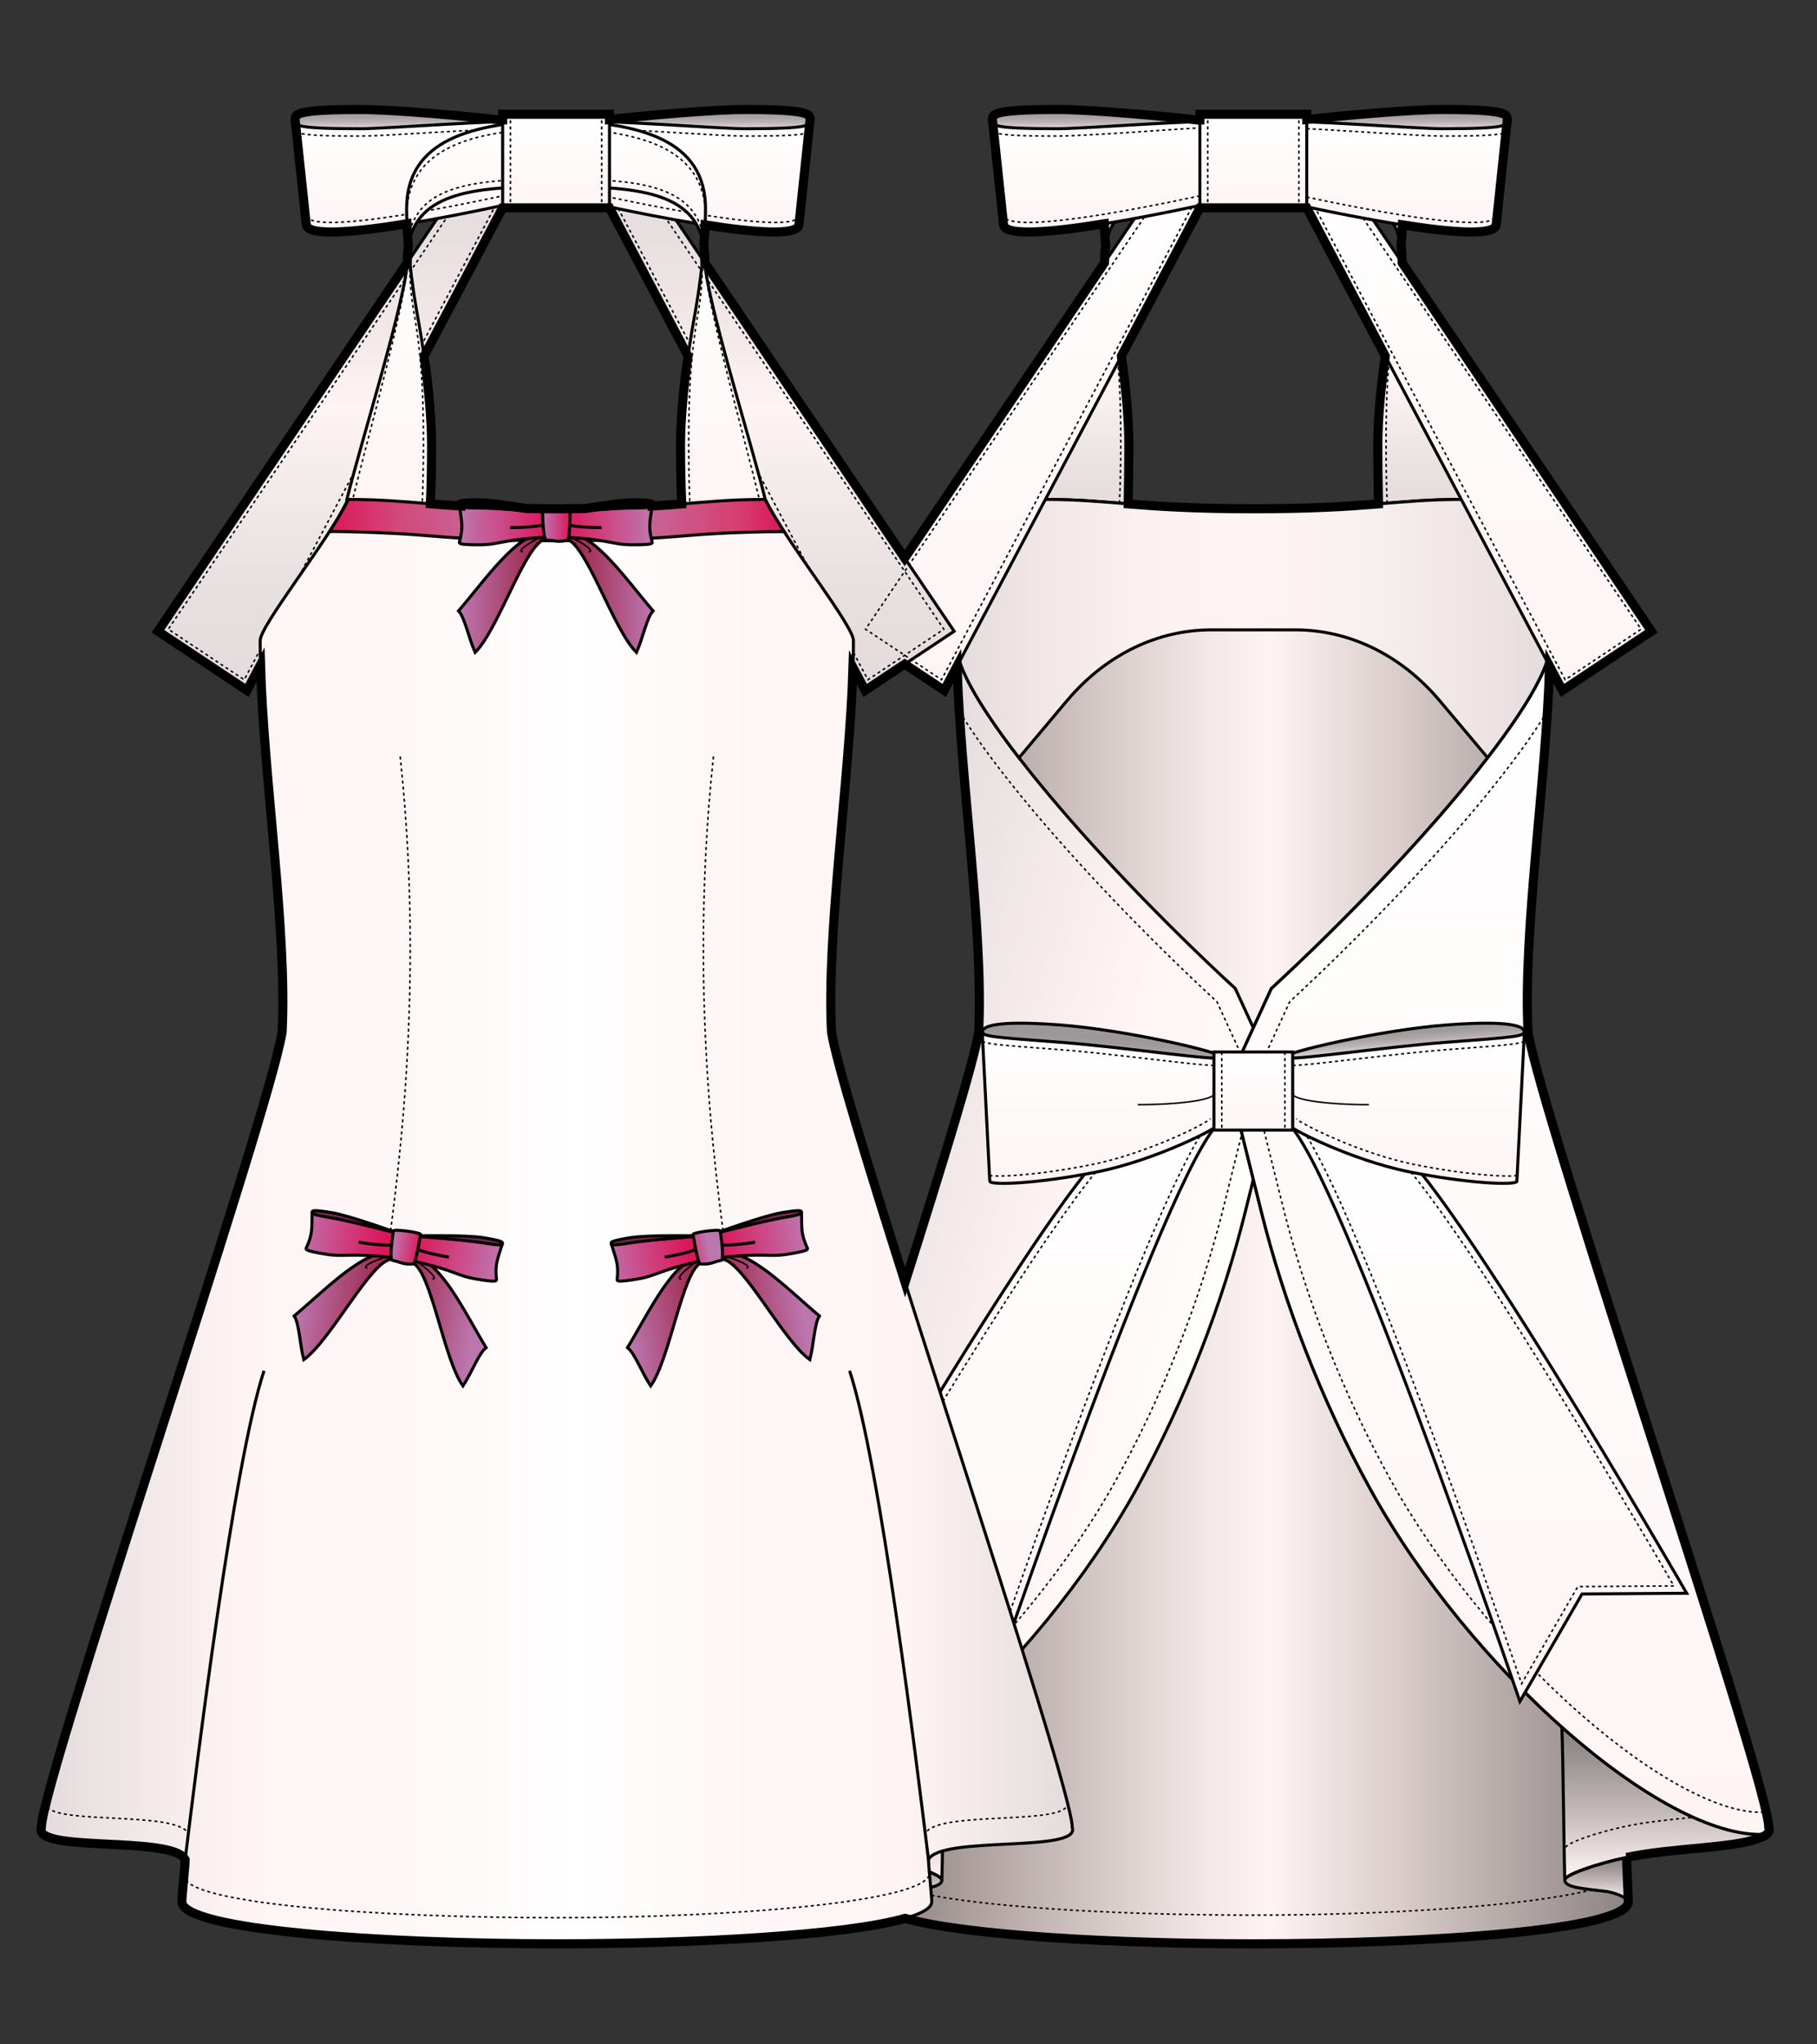 <?xml version="1.0" encoding="utf-8"?>
<!-- Generator: Adobe Illustrator 12.0.0, SVG Export Plug-In . SVG Version: 6.00 Build 51448)  -->
<!DOCTYPE svg PUBLIC "-//W3C//DTD SVG 1.1//EN" "http://www.w3.org/Graphics/SVG/1.1/DTD/svg11.dtd">
<svg  version="1.1" id="レイヤー_1" xmlns="http://www.w3.org/2000/svg" xmlns:xlink="http://www.w3.org/1999/xlink" width="600" height="675" viewBox="0 0 600 675"
	 overflow="visible" enable-background="new 0 0 600 675" xml:space="preserve">
<rect x="0" y="0" width="600" height="675" fill="#333333" stroke="none"/>
<rect fill="none" width="600" height="675"/>
<g>
	<g>
		<g>
			<linearGradient id="XMLID_58_" gradientUnits="userSpaceOnUse" x1="358.788" y1="81.279" x2="358.788" y2="173.518">
				<stop  offset="0" style="stop-color:#E4DBDC"/>
				<stop  offset="0.179" style="stop-color:#E7DEDF"/>
				<stop  offset="0.354" style="stop-color:#F2E8E8"/>
				<stop  offset="0.494" style="stop-color:#FEF4F4"/>
				<stop  offset="0.616" style="stop-color:#F4EBEB"/>
				<stop  offset="0.823" style="stop-color:#E8DFE0"/>
				<stop  offset="1" style="stop-color:#E4DBDC"/>
			</linearGradient>
			<path fill="url(#XMLID_58_)" stroke="#000000" d="M372.32,173.518c0.295-5.689,0.45-20.237,0.45-26.336
				c0-11.802-1.808-27.754-5.007-44.905c-1.304-7.501-2.172-14.727-2.68-20.997v0c-0.209,1.396-0.316,2.893-0.316,4.495
				c0,11.514-15.963,62.304-19.962,79.128L372.32,173.518z"/>
			<linearGradient id="XMLID_59_" gradientUnits="userSpaceOnUse" x1="413.867" y1="39.745" x2="413.867" y2="81.279">
				<stop  offset="0" style="stop-color:#E4DBDC"/>
				<stop  offset="0.179" style="stop-color:#E7DEDF"/>
				<stop  offset="0.354" style="stop-color:#F2E8E8"/>
				<stop  offset="0.494" style="stop-color:#FEF4F4"/>
				<stop  offset="0.616" style="stop-color:#F4EBEB"/>
				<stop  offset="0.823" style="stop-color:#E8DFE0"/>
				<stop  offset="1" style="stop-color:#E4DBDC"/>
			</linearGradient>
			<path fill="url(#XMLID_59_)" stroke="#000000" d="M462.65,81.279c-2.754-18.336-23.103-19.645-48.809-19.735h0.027
				c-25.696,0.091-46.034,1.404-48.785,19.735l-0.002-0.002c-0.385-4.787-0.564-9.017-0.564-12.391
				c0-22.69,21.588-28.45,49.369-29.141l-0.021,0.001c27.771,0.693,49.351,6.456,49.351,29.14c0,3.374-0.178,7.604-0.566,12.392
				V81.279z"/>
			<linearGradient id="XMLID_60_" gradientUnits="userSpaceOnUse" x1="468.945" y1="81.277" x2="468.945" y2="173.516">
				<stop  offset="0" style="stop-color:#E4DBDC"/>
				<stop  offset="0.179" style="stop-color:#E7DEDF"/>
				<stop  offset="0.354" style="stop-color:#F2E8E8"/>
				<stop  offset="0.494" style="stop-color:#FEF4F4"/>
				<stop  offset="0.616" style="stop-color:#F4EBEB"/>
				<stop  offset="0.823" style="stop-color:#E8DFE0"/>
				<stop  offset="1" style="stop-color:#E4DBDC"/>
			</linearGradient>
			<path fill="url(#XMLID_60_)" stroke="#000000" d="M482.928,164.902c-3.998-16.823-19.963-67.614-19.963-79.129
				c0-1.602-0.104-3.097-0.314-4.494v-0.002c-0.51,6.271-1.379,13.498-2.681,20.999c-3.202,17.151-5.006,33.103-5.006,44.905
				c0,6.1,0.155,20.647,0.452,26.336L482.928,164.902z"/>
		</g>
		<linearGradient id="XMLID_61_" gradientUnits="userSpaceOnUse" x1="243.536" y1="403.353" x2="584.201" y2="403.353">
			<stop  offset="0.022" style="stop-color:#5F5C5D"/>
			<stop  offset="0.061" style="stop-color:#6E6868"/>
			<stop  offset="0.222" style="stop-color:#AB9E9C"/>
			<stop  offset="0.357" style="stop-color:#D7CBC9"/>
			<stop  offset="0.46" style="stop-color:#F4E9E9"/>
			<stop  offset="0.517" style="stop-color:#FEF4F4"/>
			<stop  offset="0.639" style="stop-color:#DACDCB"/>
			<stop  offset="0.91" style="stop-color:#7D7473"/>
			<stop  offset="1" style="stop-color:#5F5C5D"/>
		</linearGradient>
		<path fill="url(#XMLID_61_)" stroke="#000000" d="M413.871,641.804c58.154,0,123.813-4.534,123.813-13.921
			c-0.061-2.563-0.998-10.78-1.085-13.889l0,0c4.114-8.021,50.322-2.134,47.476-10.605c0-15.03-74.801-233.736-79.496-262.59
			c-1.828-35.753,7.244-90.881,7.244-129.168c0.32-4.75-22.521-33.111-29.139-46.727c-21.989,0.001-30.642,3.078-68.814,3.078
			c-38.175,0-46.828-3.077-68.817-3.078c-6.618,13.616-29.459,41.977-29.138,46.727c0,38.287,9.072,93.416,7.244,129.168
			c-4.695,28.854-79.497,247.56-79.497,262.59c-2.846,8.472,43.36,2.584,47.475,10.605l0,0c-0.085,3.108-1.022,11.326-1.083,13.889
			c0,9.387,65.657,13.921,123.813,13.921H413.871z"/>
		<linearGradient id="XMLID_62_" gradientUnits="userSpaceOnUse" x1="264.283" y1="404.322" x2="400.366" y2="440.786">
			<stop  offset="0" style="stop-color:#E4DBDC"/>
			<stop  offset="0.59" style="stop-color:#FEF4F4"/>
			<stop  offset="0.79" style="stop-color:#FEF7F6"/>
			<stop  offset="1" style="stop-color:#FFFFFA"/>
		</linearGradient>
		<path fill="url(#XMLID_62_)" stroke="#000000" d="M243.662,603.389c0,0.771,0.436,1.525,1.241,2.266
			c33.656,1.729,97.484-54.291,130.371-114.051c16.255-29.539,28.463-61.446,35.994-91.728l10.677-42.886l-14.028-30.588
			c-48.313-44.578-94.527-99.012-92.002-114.772c0,38.287,9.072,93.416,7.244,129.168
			C318.463,369.652,243.662,588.358,243.662,603.389z"/>
		<linearGradient id="XMLID_63_" gradientUnits="userSpaceOnUse" x1="315.815" y1="207.555" x2="511.919" y2="207.555">
			<stop  offset="0" style="stop-color:#E4DBDC"/>
			<stop  offset="0.13" style="stop-color:#F0E6E6"/>
			<stop  offset="0.32" style="stop-color:#FBF1F0"/>
			<stop  offset="0.494" style="stop-color:#FEF4F4"/>
			<stop  offset="0.672" style="stop-color:#F9F0F0"/>
			<stop  offset="0.898" style="stop-color:#EDE3E4"/>
			<stop  offset="1" style="stop-color:#E4DBDC"/>
		</linearGradient>
		<path fill="url(#XMLID_63_)" stroke="#000000" d="M482.684,164.903c-21.989,0.001-30.642,3.078-68.814,3.078
			c-38.175,0-46.828-3.077-68.817-3.078h-0.246l-13.177,21.306c-6.205,9.5-14.66,18.837-15.715,25.421
			c-1.098,6.862,7.043,21.055,20.57,38.574c3.982-4.735,9.085-10.802,15.473-18.399c0.633-0.76,1.275-1.506,1.93-2.236
			c12.106-13.477,28.342-21.606,46.186-21.606c5.17,0,9.889,0,13.797,0c3.902,0,8.621,0,13.791,0
			c17.845,0,34.082,8.13,46.186,21.606c0.656,0.73,1.301,1.476,1.93,2.236c6.391,7.597,11.492,13.664,15.475,18.4
			c13.529-17.52,21.671-31.713,20.57-38.575c-1.057-6.583-9.51-15.921-15.715-25.421l-13.178-21.306H482.684z"/>
		
			<linearGradient id="XMLID_64_" gradientUnits="userSpaceOnUse" x1="12418.027" y1="404.321" x2="12554.111" y2="440.785" gradientTransform="matrix(-1 0 0 1 12981.482 0)">
			<stop  offset="0" style="stop-color:#E4DBDC"/>
			<stop  offset="0.59" style="stop-color:#FEF4F4"/>
			<stop  offset="0.79" style="stop-color:#FEF7F7"/>
			<stop  offset="1" style="stop-color:#FFFFFF"/>
		</linearGradient>
		<path fill="url(#XMLID_64_)" stroke="#000000" d="M584.074,603.389c0,0.771-0.436,1.525-1.24,2.266
			c-33.658,1.729-97.483-54.291-130.369-114.051c-16.258-29.539-28.467-61.446-35.996-91.728l-10.676-42.886l14.027-30.588
			c48.313-44.578,94.527-99.012,92.002-114.772c0,38.287-9.07,93.416-7.244,129.168
			C509.273,369.652,584.074,588.358,584.074,603.389z"/>
		<linearGradient id="XMLID_65_" gradientUnits="userSpaceOnUse" x1="300.546" y1="613.289" x2="300.546" y2="627.883">
			<stop  offset="0.022" style="stop-color:#888383"/>
			<stop  offset="0.198" style="stop-color:#999192"/>
			<stop  offset="0.557" style="stop-color:#C5BABA"/>
			<stop  offset="0.978" style="stop-color:#FEF4F4"/>
		</linearGradient>
		<path fill="url(#XMLID_65_)" stroke="#000000" d="M290.054,627.883c0.079-3.256,0.469-10.643,0.583-14.594
			c9.701,2.063,20.516,5.744,20.402,7.502c-0.162,2.496-6.034,2.743-14.102,3.768C292.945,625.382,290.29,626.836,290.054,627.883
			L290.054,627.883z"/>
		<linearGradient id="XMLID_66_" gradientUnits="userSpaceOnUse" x1="278.444" y1="570.267" x2="278.444" y2="620.79">
			<stop  offset="0.022" style="stop-color:#888383"/>
			<stop  offset="0.198" style="stop-color:#999192"/>
			<stop  offset="0.557" style="stop-color:#C5BABA"/>
			<stop  offset="0.978" style="stop-color:#FEF4F4"/>
		</linearGradient>
		<path fill="url(#XMLID_66_)" stroke="#000000" d="M244.902,605.654c4.991,4.665,28.991,4.063,45.734,7.635
			c9.957,2.076,20.518,5.697,20.402,7.502c0.223-7.951,0.532-40.32,0.947-50.524C287.182,592.34,262.103,606.538,244.902,605.654z"
			/>
		
			<linearGradient id="XMLID_67_" gradientUnits="userSpaceOnUse" x1="11302.047" y1="570.267" x2="11302.047" y2="620.79" gradientTransform="matrix(-1 0 0 1 11851.34 0)">
			<stop  offset="0.022" style="stop-color:#888383"/>
			<stop  offset="0.198" style="stop-color:#999192"/>
			<stop  offset="0.557" style="stop-color:#C5BABA"/>
			<stop  offset="0.978" style="stop-color:#FEF4F4"/>
		</linearGradient>
		<path fill="url(#XMLID_67_)" stroke="#000000" d="M582.834,605.654c-4.992,4.665-28.991,4.063-45.733,7.635
			c-9.957,2.076-20.519,5.697-20.403,7.502c-0.223-7.951-0.533-40.32-0.945-50.524C540.553,592.34,565.633,606.538,582.834,605.654z
			"/>
		<path fill="none" stroke="#000000" stroke-width="0.5" stroke-dasharray="1" d="M558.396,600.121
			c-7.166,0.683-14.783,1.441-21.296,2.832c-9.957,2.074-20.519,5.695-20.403,7.499"/>
		<path fill="none" stroke="#000000" stroke-width="0.5" stroke-dasharray="1" d="M582.834,595.317
			c-3.049,2.85-13.189,3.733-24.438,4.804"/>
		
			<linearGradient id="XMLID_68_" gradientUnits="userSpaceOnUse" x1="11911.121" y1="613.289" x2="11911.121" y2="627.883" gradientTransform="matrix(-1 0 0 1 12438.312 0)">
			<stop  offset="0.022" style="stop-color:#888383"/>
			<stop  offset="0.198" style="stop-color:#999192"/>
			<stop  offset="0.557" style="stop-color:#C5BABA"/>
			<stop  offset="0.978" style="stop-color:#FEF4F4"/>
		</linearGradient>
		<path fill="url(#XMLID_68_)" stroke="#000000" d="M537.684,627.883c-0.081-3.256-0.471-10.643-0.583-14.594
			c-9.702,2.063-20.517,5.744-20.403,7.502c0.163,2.496,6.035,2.743,14.104,3.768C534.792,625.382,537.447,626.836,537.684,627.883
			L537.684,627.883z"/>
		
			<linearGradient id="XMLID_69_" gradientUnits="userSpaceOnUse" x1="12999.523" y1="211.63" x2="12999.523" y2="605.694" gradientTransform="matrix(-1 0 0 1 13494.457 0)">
			<stop  offset="0" style="stop-color:#FFFFFF"/>
			<stop  offset="1" style="stop-color:#FEF4F4"/>
		</linearGradient>
		<path fill="url(#XMLID_69_)" stroke="#000000" d="M584.074,603.389c0,0.771-0.438,1.525-1.24,2.266
			c-33.658,1.729-97.485-54.291-130.369-114.051c-16.258-29.539-28.467-61.446-35.996-91.728l-10.678-42.886l14.029-30.588
			c48.313-44.578,94.527-99.012,92.002-114.772c0,38.287-9.072,93.416-7.244,129.168
			C509.273,369.652,584.074,588.358,584.074,603.389z"/>
		<path fill="none" stroke="#000000" stroke-width="0.5" stroke-dasharray="1" d="M582.457,598.338
			c-13.928,0.716-36.459-11.308-60.271-32.162c-24.931-21.832-48.004-50.301-63.303-78.104
			c-15.436-28.049-27.645-59.158-35.306-89.967c0,0-8.957-35.975-10.058-40.394c1.742-3.798,11.35-24.748,12.361-26.95
			c24.018-22.251,47.537-46.935,64.68-67.918c9.602-11.755,16.093-20.907,20.432-28.107"/>
		<path fill="none" stroke="#000000" stroke-width="0.5" stroke-dasharray="1" d="M245.275,598.338
			c13.927,0.716,36.46-11.308,60.273-32.162c24.932-21.832,48.004-50.301,63.303-78.104c15.437-28.049,27.646-59.158,35.307-89.967
			c0,0,8.953-35.975,10.057-40.394c-1.744-3.798-11.352-24.748-12.361-26.95c-24.02-22.251-47.539-46.935-64.679-67.918
			c-9.604-11.755-16.095-20.907-20.435-28.107"/>
		<path fill="none" stroke="#000000" stroke-width="0.5" stroke-dasharray="1" d="M584.074,603.389c0,0.771-0.438,1.525-1.24,2.266
			c-33.658,1.729-97.485-54.291-130.369-114.051c-16.258-29.539-28.467-61.446-35.996-91.728l-10.678-42.886l14.029-30.588
			c48.313-44.578,94.527-99.012,92.002-114.772"/>
		<linearGradient id="XMLID_70_" gradientUnits="userSpaceOnUse" x1="413.865" y1="42.473" x2="413.865" y2="227.962">
			<stop  offset="0" style="stop-color:#FFFFFF"/>
			<stop  offset="1" style="stop-color:#FEF4F4"/>
		</linearGradient>
		<polyline fill="url(#XMLID_70_)" stroke="#000000" points="396.224,68.615 311.789,227.962 282.409,208.421 394.685,42.473 
			433.047,42.473 545.322,208.421 515.943,227.962 431.508,68.615 		"/>
		<g>
			<linearGradient id="XMLID_71_" gradientUnits="userSpaceOnUse" x1="490.098" y1="369.834" x2="490.098" y2="561.778">
				<stop  offset="0" style="stop-color:#FFFFFF"/>
				<stop  offset="1" style="stop-color:#FEF4F4"/>
			</linearGradient>
			<path fill="url(#XMLID_71_)" stroke="#000000" d="M423.23,369.834c13.494,0,78.654,191.943,78.654,191.943l20.533-35.487
				l34.546-0.235c0,0-85.157-147.826-99.55-149.925"/>
			<linearGradient id="XMLID_72_" gradientUnits="userSpaceOnUse" x1="464.058" y1="340.618" x2="464.058" y2="390.723">
				<stop  offset="0" style="stop-color:#FFFFFF"/>
				<stop  offset="1" style="stop-color:#FEF4F4"/>
			</linearGradient>
			<path fill="url(#XMLID_72_)" stroke="#000000" d="M424.73,370.733c-0.12,1.437,21.516,12.354,40.678,16.19
				c19.479,3.899,35.369,4.531,35.487,3.094l2.489-49.399l-69.877,5.263"/>
			<path fill="none" stroke="#000000" stroke-width="0.5" stroke-dasharray="1" d="M500.994,388.061
				c-2.08,0.68-15.883,0.049-33.764-3.53c-18.062-3.615-37.42-13.367-39.188-15.13"/>
			<path fill="none" stroke="#000000" stroke-width="0.5" stroke-dasharray="1" d="M426.867,351.817
				c3.257-0.127,9.253-0.77,20.986-2.134c9.951-1.158,21.232-2.47,30.633-3.17c11.27-0.84,17.314-1.3,20.883-1.773
				c1.18-0.156,2.627-0.349,3.844-0.82"/>
			
				<linearGradient id="XMLID_73_" gradientUnits="userSpaceOnUse" x1="-50.055" y1="-149.303" x2="-50.055" y2="-142.122" gradientTransform="matrix(0.997 -0.074 0.074 0.997 524.285 484.653)">
				<stop  offset="0" style="stop-color:#9D9799"/>
				<stop  offset="0.226" style="stop-color:#A19A9C"/>
				<stop  offset="0.445" style="stop-color:#ACA4A5"/>
				<stop  offset="0.662" style="stop-color:#BDB4B5"/>
				<stop  offset="0.877" style="stop-color:#D4CBCC"/>
				<stop  offset="1" style="stop-color:#E4DBDC"/>
			</linearGradient>
			<path fill="url(#XMLID_73_)" stroke="#000000" d="M503.296,340.606c0.116,1.569-3.11,1.842-24.991,3.473
				c-21.882,1.63-54.133,6.583-54.248,5.015c-0.119-1.568,31.942-9.066,53.824-10.695
				C499.763,336.768,503.178,339.039,503.296,340.606z"/>
			<path fill="none" stroke="#000000" stroke-width="0.5" d="M426.867,361.138c0,1.989,11.25,3.599,25.149,3.599"/>
			
				<linearGradient id="XMLID_74_" gradientUnits="userSpaceOnUse" x1="13046.68" y1="369.834" x2="13046.68" y2="561.778" gradientTransform="matrix(-1 0 0 1 13384.316 0)">
				<stop  offset="0" style="stop-color:#FFFFFF"/>
				<stop  offset="1" style="stop-color:#FEF4F4"/>
			</linearGradient>
			<path fill="url(#XMLID_74_)" stroke="#000000" d="M404.502,369.834c-13.493,0-78.65,191.943-78.65,191.943l-20.535-35.487
				l-34.545-0.235c0,0,85.157-147.826,99.547-149.925"/>
			
				<linearGradient id="XMLID_75_" gradientUnits="userSpaceOnUse" x1="13020.641" y1="340.618" x2="13020.641" y2="390.723" gradientTransform="matrix(-1 0 0 1 13384.316 0)">
				<stop  offset="0" style="stop-color:#FFFFFF"/>
				<stop  offset="1" style="stop-color:#FEF4F4"/>
			</linearGradient>
			<path fill="url(#XMLID_75_)" stroke="#000000" d="M403.004,370.733c0.119,1.437-21.514,12.354-40.678,16.19
				c-19.48,3.899-35.367,4.531-35.488,3.094l-2.488-49.399l69.877,5.263"/>
			
				<linearGradient id="XMLID_76_" gradientUnits="userSpaceOnUse" x1="12472.268" y1="783.717" x2="12472.268" y2="790.898" gradientTransform="matrix(-0.997 -0.074 -0.074 0.997 12860.03 484.653)">
				<stop  offset="0" style="stop-color:#9D9799"/>
				<stop  offset="0.226" style="stop-color:#A19A9C"/>
				<stop  offset="0.445" style="stop-color:#ACA4A5"/>
				<stop  offset="0.662" style="stop-color:#BDB4B5"/>
				<stop  offset="0.877" style="stop-color:#D4CBCC"/>
				<stop  offset="1" style="stop-color:#E4DBDC"/>
			</linearGradient>
			<path fill="url(#XMLID_76_)" stroke="#000000" d="M324.438,340.606c-0.115,1.569,3.112,1.842,24.992,3.473
				c21.883,1.63,54.133,6.583,54.248,5.015c0.119-1.568-31.941-9.066-53.824-10.695
				C327.973,336.768,324.555,339.039,324.438,340.606z"/>
			<path fill="none" stroke="#000000" stroke-width="0.5" d="M400.867,361.138c0,1.989-11.249,3.599-25.15,3.599"/>
			<linearGradient id="XMLID_77_" gradientUnits="userSpaceOnUse" x1="413.867" y1="347.346" x2="413.867" y2="373.132">
				<stop  offset="0" style="stop-color:#FFFFFF"/>
				<stop  offset="1" style="stop-color:#FEF4F4"/>
			</linearGradient>
			<rect x="400.867" y="347.346" fill="url(#XMLID_77_)" stroke="#000000" width="26" height="25.785"/>
			<path fill="none" stroke="#000000" stroke-width="0.5" stroke-dasharray="1" d="M326.74,388.061
				c2.078,0.68,15.883,0.049,33.766-3.53c18.059-3.615,37.42-13.367,39.187-15.13"/>
			<path fill="none" stroke="#000000" stroke-width="0.5" stroke-dasharray="1" d="M400.867,351.817
				c-3.258-0.127-9.252-0.77-20.986-2.134c-9.951-1.158-21.229-2.47-30.633-3.17c-11.268-0.84-17.314-1.3-20.883-1.773
				c-1.178-0.156-2.627-0.349-3.844-0.82"/>
			<path fill="none" stroke="#000000" stroke-width="0.5" stroke-dasharray="1" d="M465.933,387.029
				c7.474,9.119,20.841,27.867,44.626,66.215c18.633,30.039,36.262,60.199,42.185,70.396c-6.484,0.045-31.74,0.217-31.74,0.217
				s-14.485,25.036-18.545,32.053c-4.674-13.612-18.14-52.486-32.555-90.962c-20.981-56.011-32.172-79.862-38.521-90.021"/>
			<path fill="none" stroke="#000000" stroke-width="0.5" stroke-dasharray="1" d="M361.802,387.029
				c-7.473,9.119-20.841,27.867-44.625,66.215c-18.633,30.039-36.262,60.199-42.185,70.396c6.484,0.045,31.739,0.217,31.739,0.217
				s14.487,25.036,18.549,32.053c4.672-13.612,18.139-52.486,32.551-90.962c20.984-56.011,32.174-79.862,38.521-90.021"/>
		</g>
		<g>
			<linearGradient id="XMLID_78_" gradientUnits="userSpaceOnUse" x1="455.222" y1="39.605" x2="455.222" y2="76.606">
				<stop  offset="0" style="stop-color:#FFFFFF"/>
				<stop  offset="1" style="stop-color:#FEF4F4"/>
			</linearGradient>
			<path fill="url(#XMLID_78_)" stroke="#000000" d="M412.721,64.134c0,0,80.387,19.111,81.352,10.02
				c0.959-9.093,3.65-34.549,3.65-34.549h-84.614"/>
			<linearGradient id="XMLID_79_" gradientUnits="userSpaceOnUse" x1="460.106" y1="36.149" x2="460.106" y2="42.498">
				<stop  offset="0" style="stop-color:#9D9799"/>
				<stop  offset="0.226" style="stop-color:#A19A9C"/>
				<stop  offset="0.445" style="stop-color:#ACA4A5"/>
				<stop  offset="0.662" style="stop-color:#BDB4B5"/>
				<stop  offset="0.877" style="stop-color:#D4CBCC"/>
				<stop  offset="1" style="stop-color:#E4DBDC"/>
			</linearGradient>
			<path fill="url(#XMLID_79_)" stroke="#000000" d="M422.486,40.202c9.047-0.6,44.857,2.296,53.74,2.296
				c22.07,0,21.496-1.141,21.496-2.894c0-1.754,0.574-3.456-21.496-3.456c-13.525,0-45.732,3.275-50.34,3.983"/>
			
				<linearGradient id="XMLID_80_" gradientUnits="userSpaceOnUse" x1="10704.695" y1="39.605" x2="10704.695" y2="76.606" gradientTransform="matrix(-1 0 0 1 11074.914 0)">
				<stop  offset="0" style="stop-color:#FFFFFF"/>
				<stop  offset="1" style="stop-color:#FEF4F4"/>
			</linearGradient>
			<path fill="url(#XMLID_80_)" stroke="#000000" d="M412.721,64.134c0,0-80.389,19.111-81.35,10.02
				c-0.961-9.093-3.653-34.549-3.653-34.549h84.616"/>
			
				<linearGradient id="XMLID_81_" gradientUnits="userSpaceOnUse" x1="10709.58" y1="36.149" x2="10709.58" y2="42.498" gradientTransform="matrix(-1 0 0 1 11074.914 0)">
				<stop  offset="0" style="stop-color:#9D9799"/>
				<stop  offset="0.226" style="stop-color:#A19A9C"/>
				<stop  offset="0.445" style="stop-color:#ACA4A5"/>
				<stop  offset="0.662" style="stop-color:#BDB4B5"/>
				<stop  offset="0.877" style="stop-color:#D4CBCC"/>
				<stop  offset="1" style="stop-color:#E4DBDC"/>
			</linearGradient>
			<path fill="url(#XMLID_81_)" stroke="#000000" d="M402.954,40.202c-9.048-0.6-44.857,2.296-53.739,2.296
				c-22.07,0-21.497-1.141-21.497-2.894c0-1.754-0.573-3.456,21.497-3.456c13.525,0,45.732,3.275,50.34,3.983"/>
			<linearGradient id="XMLID_82_" gradientUnits="userSpaceOnUse" x1="413.865" y1="37.729" x2="413.865" y2="68.615">
				<stop  offset="0" style="stop-color:#FFFFFF"/>
				<stop  offset="1" style="stop-color:#FEF4F4"/>
			</linearGradient>
			<rect x="396.222" y="37.729" fill="url(#XMLID_82_)" stroke="#000000" width="35.286" height="30.886"/>
		</g>
	</g>
	<g>
		<linearGradient id="XMLID_83_" gradientUnits="userSpaceOnUse" x1="183.618" y1="42.475" x2="183.618" y2="227.964">
			<stop  offset="0" style="stop-color:#E4DBDC"/>
			<stop  offset="0.179" style="stop-color:#E7DEDF"/>
			<stop  offset="0.354" style="stop-color:#F2E8E8"/>
			<stop  offset="0.494" style="stop-color:#FEF4F4"/>
			<stop  offset="0.616" style="stop-color:#F4EBEB"/>
			<stop  offset="0.823" style="stop-color:#E8DFE0"/>
			<stop  offset="1" style="stop-color:#E4DBDC"/>
		</linearGradient>
		<polyline fill="url(#XMLID_83_)" stroke="#000000" points="165.977,68.618 81.542,227.964 52.162,208.423 164.437,42.475 
			202.799,42.475 315.074,208.423 285.693,227.964 201.262,68.618 		"/>
		<path fill="none" stroke="#000000" stroke-width="0.5" stroke-dasharray="1" d="M163.818,67.474c0,0-80.719,152.336-83.17,156.963
			c-3.542-2.356-21.83-14.518-25.084-16.683c2.673-3.952,108.752-160.744,110.17-162.837c2.335,0,33.434,0,35.769,0
			c1.415,2.093,107.496,158.885,110.169,162.837c-3.254,2.165-21.542,14.327-25.085,16.683
			c-2.45-4.627-83.167-156.963-83.167-156.963"/>
		<path fill="none" stroke="#000000" stroke-width="0.5" stroke-dasharray="1" d="M450.084,72.01
			c30.819,45.555,89.852,132.806,91.836,135.741c-3.253,2.166-21.542,14.327-25.085,16.684
			c-2.45-4.627-82.396-155.508-82.396-155.508"/>
		<path fill="none" stroke="#000000" stroke-width="0.5" stroke-dasharray="1" d="M393.58,68.386c0,0-80.234,151.422-82.684,156.049
			c-3.543-2.357-21.831-14.519-25.086-16.684c1.994-2.946,61.44-90.811,92.17-136.229"/>
		<linearGradient id="XMLID_84_" gradientUnits="userSpaceOnUse" x1="13.533" y1="403.353" x2="354.198" y2="403.353">
			<stop  offset="0" style="stop-color:#E4DBDC"/>
			<stop  offset="0.191" style="stop-color:#FEF4F4"/>
			<stop  offset="0.39" style="stop-color:#FEF8F8"/>
			<stop  offset="0.517" style="stop-color:#FFFFFF"/>
			<stop  offset="0.646" style="stop-color:#FEF7F7"/>
			<stop  offset="0.837" style="stop-color:#FEF4F4"/>
			<stop  offset="1" style="stop-color:#E4DBDC"/>
		</linearGradient>
		<path fill="url(#XMLID_84_)" stroke="#000000" d="M183.867,641.804c58.156,0,123.814-4.534,123.814-13.921
			c-0.062-2.563-0.997-10.78-1.084-13.889l0,0c4.115-8.021,50.321-2.134,47.476-10.605c0-15.03-74.802-233.736-79.497-262.59
			c-1.826-35.753,7.246-90.881,7.246-129.168c0.32-4.75-22.521-33.111-29.139-46.727c-21.99,0.001-30.643,3.078-68.817,3.078
			c-38.173,0-46.826-3.077-68.815-3.078c-6.619,13.616-29.458,41.977-29.138,46.727c0,38.287,9.072,93.416,7.245,129.168
			c-4.696,28.854-79.498,247.56-79.498,262.59c-2.843,8.472,43.36,2.584,47.478,10.605l0,0c-0.088,3.108-1.024,11.326-1.085,13.889
			c0,9.387,65.656,13.921,123.813,13.921H183.867z"/>
		<linearGradient id="XMLID_85_" gradientUnits="userSpaceOnUse" x1="224.976" y1="39.606" x2="224.976" y2="76.608">
			<stop  offset="0" style="stop-color:#FFFFFF"/>
			<stop  offset="1" style="stop-color:#FEF4F4"/>
		</linearGradient>
		<path fill="url(#XMLID_85_)" stroke="#000000" d="M182.474,64.135c0,0,80.389,19.112,81.352,10.02
			c0.96-9.092,3.652-34.548,3.652-34.548h-84.616"/>
		<linearGradient id="XMLID_86_" gradientUnits="userSpaceOnUse" x1="229.858" y1="36.152" x2="229.858" y2="42.5">
			<stop  offset="0" style="stop-color:#9D9799"/>
			<stop  offset="0.226" style="stop-color:#A19A9C"/>
			<stop  offset="0.445" style="stop-color:#ACA4A5"/>
			<stop  offset="0.662" style="stop-color:#BDB4B5"/>
			<stop  offset="0.877" style="stop-color:#D4CBCC"/>
			<stop  offset="1" style="stop-color:#E4DBDC"/>
		</linearGradient>
		<path fill="url(#XMLID_86_)" stroke="#000000" d="M192.239,40.203c9.049-0.599,44.861,2.297,53.74,2.297
			c22.07,0,21.498-1.141,21.498-2.894c0-1.754,0.572-3.455-21.498-3.455c-13.523,0-45.73,3.274-50.338,3.981"/>
		
			<linearGradient id="XMLID_87_" gradientUnits="userSpaceOnUse" x1="10934.941" y1="39.606" x2="10934.941" y2="76.608" gradientTransform="matrix(-1 0 0 1 11074.914 0)">
			<stop  offset="0" style="stop-color:#FFFFFF"/>
			<stop  offset="1" style="stop-color:#FEF4F4"/>
		</linearGradient>
		<path fill="url(#XMLID_87_)" stroke="#000000" d="M182.474,64.135c0,0-80.388,19.112-81.35,10.02
			c-0.961-9.092-3.651-34.548-3.651-34.548h84.614"/>
		<path fill="none" stroke="#000000" stroke-width="0.5" stroke-dasharray="1" d="M182.474,60.976c0,0-80.388,19.111-81.35,10.019"
			/>
		<path fill="none" stroke="#000000" stroke-width="0.5" stroke-dasharray="1" d="M97.703,43.636
			c2.316,0.884,7.356,1.306,21.266,1.306c3.67,0,11.527-0.466,20.623-1.005c5.788-0.344,11.918-0.708,17.402-0.974"/>
		<path fill="none" stroke="#000000" stroke-width="0.5" stroke-dasharray="1" d="M182.809,60.976c0,0,80.388,19.111,81.35,10.019"
			/>
		<path fill="none" stroke="#000000" stroke-width="0.5" stroke-dasharray="1" d="M208.29,42.963
			c5.482,0.266,11.614,0.63,17.401,0.974c9.097,0.539,16.954,1.005,20.625,1.005c13.91,0,18.948-0.422,21.266-1.306"/>
		<path fill="none" stroke="#000000" stroke-width="0.5" stroke-dasharray="1" d="M396.22,64.668
			c-23.579,5.045-64.168,12.771-64.849,6.326"/>
		<path fill="none" stroke="#000000" stroke-width="0.5" stroke-dasharray="1" d="M327.95,43.636
			c2.315,0.884,7.354,1.306,21.265,1.306c3.669,0,11.527-0.466,20.624-1.005c5.786-0.344,20.899-1.447,26.383-1.713"/>
		<path fill="none" stroke="#000000" stroke-width="0.5" stroke-dasharray="1" d="M431.508,65.083
			c23.795,5.038,62.235,12.182,62.896,5.911"/>
		<path fill="none" stroke="#000000" stroke-width="0.5" stroke-dasharray="1" d="M431.508,42.473
			c5.484,0.267,18.643,1.121,24.43,1.464c9.098,0.539,16.954,1.005,20.623,1.005c13.91,0,18.949-0.422,21.266-1.306"/>
		
			<linearGradient id="XMLID_88_" gradientUnits="userSpaceOnUse" x1="10939.824" y1="36.152" x2="10939.824" y2="42.5" gradientTransform="matrix(-1 0 0 1 11074.914 0)">
			<stop  offset="0" style="stop-color:#9D9799"/>
			<stop  offset="0.226" style="stop-color:#A19A9C"/>
			<stop  offset="0.445" style="stop-color:#ACA4A5"/>
			<stop  offset="0.662" style="stop-color:#BDB4B5"/>
			<stop  offset="0.877" style="stop-color:#D4CBCC"/>
			<stop  offset="1" style="stop-color:#E4DBDC"/>
		</linearGradient>
		<path fill="url(#XMLID_88_)" stroke="#000000" d="M172.708,40.203c-9.048-0.599-44.859,2.297-53.74,2.297
			c-22.07,0-21.496-1.141-21.496-2.894c0-1.754-0.574-3.455,21.496-3.455c13.525,0,45.731,3.274,50.339,3.981"/>
		<g>
			<linearGradient id="XMLID_89_" gradientUnits="userSpaceOnUse" x1="128.538" y1="81.281" x2="128.538" y2="167.489">
				<stop  offset="0" style="stop-color:#FFFFFF"/>
				<stop  offset="1" style="stop-color:#FEF4F4"/>
			</linearGradient>
			<path fill="url(#XMLID_89_)" stroke="#000000" d="M142.072,167.489c0.296-5.688,0.45-14.208,0.45-20.307
				c0-11.802-1.807-27.753-5.006-44.905c-1.3-7.502-2.171-14.726-2.681-20.997v0c-0.208,1.397-0.316,2.892-0.316,4.496
				c0,11.514-15.961,62.303-19.963,79.128L142.072,167.489z"/>
			<path fill="none" stroke="#000000" stroke-width="0.5" stroke-dasharray="1" d="M134.834,81.279L134.834,81.279
				c-0.208,1.396-0.35,3.864-0.35,5.467c0,11.515-14.015,61.334-18.016,78.159"/>
			<path fill="none" stroke="#000000" stroke-width="0.5" stroke-dasharray="1" d="M139.37,167.489
				c0.297-5.688,0.451-14.208,0.451-20.307c0-11.802-0.102-27.753-3.302-44.905c-1.303-7.502-1.174-14.728-1.685-20.998"/>
			<linearGradient id="XMLID_90_" gradientUnits="userSpaceOnUse" x1="183.62" y1="39.746" x2="183.62" y2="81.281">
				<stop  offset="0" style="stop-color:#FFFFFF"/>
				<stop  offset="1" style="stop-color:#FEF4F4"/>
			</linearGradient>
			<path fill="url(#XMLID_90_)" stroke="#000000" d="M232.401,81.281c-2.754-18.336-23.101-19.645-48.805-19.735h0.024
				c-25.694,0.092-46.034,1.404-48.787,19.735v-0.001c-0.388-4.787-0.564-9.019-0.564-12.392c0-22.69,21.588-28.45,49.367-29.141
				l-0.02,0.002c27.774,0.692,49.353,6.455,49.353,29.139C232.97,72.26,232.791,76.492,232.401,81.281L232.401,81.281z"/>
			<path fill="none" stroke="#000000" stroke-width="0.5" stroke-dasharray="1" d="M232.401,78.842L232.401,78.842
				c-2.754-18.335-23.101-19.644-48.805-19.734h0.024c-25.694,0.091-46.034,1.404-48.787,19.735"/>
			<path fill="none" stroke="#000000" stroke-width="0.5" stroke-dasharray="1" d="M134.834,83.865v-0.002
				c-0.388-4.787-0.564-9.018-0.564-12.391c0-22.69,21.588-28.45,49.367-29.141l-0.02,0.001c27.774,0.692,49.353,6.455,49.353,29.14
				c0,3.373-0.179,7.604-0.568,12.392"/>
			<linearGradient id="XMLID_91_" gradientUnits="userSpaceOnUse" x1="238.699" y1="81.279" x2="238.699" y2="167.488">
				<stop  offset="0" style="stop-color:#FFFFFF"/>
				<stop  offset="1" style="stop-color:#FEF4F4"/>
			</linearGradient>
			<path fill="url(#XMLID_91_)" stroke="#000000" d="M252.682,164.903c-4.001-16.824-19.964-67.613-19.964-79.128
				c0-1.603-0.105-3.098-0.316-4.494v-0.001c-0.508,6.27-1.375,13.496-2.677,20.997c-3.202,17.152-5.008,33.104-5.008,44.905
				c0,6.1,0.155,14.618,0.451,20.307L252.682,164.903z"/>
			<path fill="none" stroke="#000000" stroke-width="0.5" stroke-dasharray="1" d="M232.401,81.279L232.401,81.279
				c0.209,1.396,0.351,3.864,0.351,5.467c0,11.515,14.015,61.334,18.016,78.159"/>
			<path fill="none" stroke="#000000" stroke-width="0.5" stroke-dasharray="1" d="M227.865,167.489
				c-0.294-5.688-0.449-14.208-0.449-20.307c0-11.802,0.103-27.753,3.301-44.905c1.303-7.502,1.174-14.728,1.685-20.998"/>
			<path fill="none" stroke="#000000" stroke-width="0.5" stroke-dasharray="1" d="M369.648,166.14
				c0.294-5.691,0.449-12.859,0.449-18.958c0-7.671-0.042-17.097-0.951-27.466"/>
			<path fill="none" stroke="#000000" stroke-width="0.5" stroke-dasharray="1" d="M458.078,166.14
				c-0.295-5.689-0.386-12.859-0.386-18.958c0-7.647,0.042-17.038,0.942-27.368"/>
		</g>
		<path fill="none" stroke="#000000" d="M61.137,613.994c3.687-30.079,15.91-130.723,26.05-161.4"/>
		<path fill="none" stroke="#000000" d="M306.597,613.994c-3.688-30.079-15.913-130.723-26.052-161.4"/>
		<linearGradient id="XMLID_92_" gradientUnits="userSpaceOnUse" x1="108.832" y1="171.734" x2="258.915" y2="171.734">
			<stop  offset="0" style="stop-color:#DC165A"/>
			<stop  offset="0.152" style="stop-color:#D24979"/>
			<stop  offset="0.314" style="stop-color:#C76496"/>
			<stop  offset="0.445" style="stop-color:#BF72A9"/>
			<stop  offset="0.528" style="stop-color:#BD77AF"/>
			<stop  offset="0.604" style="stop-color:#C070A7"/>
			<stop  offset="0.734" style="stop-color:#C96091"/>
			<stop  offset="0.9" style="stop-color:#D53E70"/>
			<stop  offset="1" style="stop-color:#DC165A"/>
		</linearGradient>
		<path fill="url(#XMLID_92_)" stroke="#040000" d="M108.833,175.489c9.054,0,22.009,0.551,29.81,1.189
			c10.822,0.885,23.088,1.887,45.223,1.887c22.136,0,34.402-1.002,45.224-1.887c10.415-0.852,23.401-1.166,29.826-1.166
			c-2.576-3.972-4.792-7.64-6.233-10.609c-21.99,0.001-30.643,3.078-68.817,3.078c-38.173,0-46.826-3.077-68.815-3.078
			C113.61,167.865,111.403,171.525,108.833,175.489z"/>
		<path fill="none" stroke="#000000" stroke-width="0.5" stroke-dasharray="1" d="M235.595,249.766
			c-9.86,90.978,5.483,164.596,3.806,164.596"/>
		<path fill="none" stroke="#000000" stroke-width="0.5" stroke-dasharray="1" d="M132.137,249.766
			c9.86,90.978-5.484,164.596-3.807,164.596"/>
		<g>
			<linearGradient id="XMLID_93_" gradientUnits="userSpaceOnUse" x1="151.413" y1="195.577" x2="180.399" y2="195.577">
				<stop  offset="0" style="stop-color:#BD77AF"/>
				<stop  offset="1" style="stop-color:#9A1D40"/>
			</linearGradient>
			<path fill="url(#XMLID_93_)" stroke="#040000" d="M180.063,177.956c-6.643,1.621-15.337,29.642-23.167,37.47
				c-2.185-4.96-3.471-11.703-5.482-13.716c9.125-10.647,19.501-25.981,28.986-25.981"/>
			<path fill="none" stroke="#040000" stroke-width="0.5" d="M180.37,176.624c-4.444,1.7-10.331,5.547-7.666,5.547"/>
			
				<linearGradient id="XMLID_94_" gradientUnits="userSpaceOnUse" x1="12755.664" y1="195.577" x2="12784.648" y2="195.577" gradientTransform="matrix(-1 0 0 1 12971.322 0)">
				<stop  offset="0" style="stop-color:#BD77AF"/>
				<stop  offset="1" style="stop-color:#9A1D40"/>
			</linearGradient>
			<path fill="url(#XMLID_94_)" stroke="#040000" d="M187.008,177.956c6.643,1.621,15.337,29.642,23.167,37.47
				c2.187-4.96,3.472-11.703,5.484-13.716c-9.125-10.647-19.502-25.981-28.986-25.981"/>
			<path fill="none" stroke="#040000" stroke-width="0.5" d="M186.7,176.624c4.444,1.7,10.331,5.547,7.668,5.547"/>
			<linearGradient id="XMLID_95_" gradientUnits="userSpaceOnUse" x1="215.382" y1="173.375" x2="185.945" y2="173.375">
				<stop  offset="0" style="stop-color:#BD77AF"/>
				<stop  offset="1" style="stop-color:#DC165A"/>
			</linearGradient>
			<path fill="url(#XMLID_95_)" stroke="#040000" d="M215.382,166.875c-0.72,5.276-1.431,7.016,0,12.15c0,0.47-0.146,0.85-6.42,0.85
				c-7.217,0-7.006-1.722-23.017-2.535v-8.143L215.382,166.875"/>
			<linearGradient id="XMLID_96_" gradientUnits="userSpaceOnUse" x1="200.664" y1="166.025" x2="200.664" y2="169.197">
				<stop  offset="0" style="stop-color:#572E50"/>
				<stop  offset="1" style="stop-color:#DC165A"/>
			</linearGradient>
			<path fill="url(#XMLID_96_)" stroke="#040000" d="M215.382,166.875c0,0.47-0.146,0.851-6.42,0.851
				c-6.276,0-23.017,1.472-23.017,1.472s16.741-3.172,23.017-3.172C215.237,166.025,215.382,166.405,215.382,166.875z"/>
			<path fill="none" stroke="#040000" d="M185.945,172.418c0,0.989,5.684,1.789,12.707,1.789"/>
			
				<linearGradient id="XMLID_97_" gradientUnits="userSpaceOnUse" x1="12719.652" y1="173.373" x2="12690.217" y2="173.373" gradientTransform="matrix(-1 0 0 1 12871.332 0)">
				<stop  offset="0" style="stop-color:#BD77AF"/>
				<stop  offset="1" style="stop-color:#DC165A"/>
			</linearGradient>
			<path fill="url(#XMLID_97_)" stroke="#040000" d="M151.68,166.875c0.717,5.276,1.43,7.016,0,12.15c0,0.47,0.143,0.85,6.419,0.85
				c7.217,0,7.004-1.722,23.016-2.535v-8.143L151.68,166.875"/>
			
				<linearGradient id="XMLID_98_" gradientUnits="userSpaceOnUse" x1="12704.934" y1="166.025" x2="12704.934" y2="169.197" gradientTransform="matrix(-1 0 0 1 12871.332 0)">
				<stop  offset="0" style="stop-color:#572E50"/>
				<stop  offset="1" style="stop-color:#DC165A"/>
			</linearGradient>
			<path fill="url(#XMLID_98_)" stroke="#040000" d="M151.68,166.875c0,0.47,0.143,0.851,6.419,0.851
				c6.277,0,23.016,1.472,23.016,1.472s-16.739-3.172-23.016-3.172C151.823,166.025,151.68,166.405,151.68,166.875z"/>
			<path fill="none" stroke="#040000" d="M181.115,172.418c0,0.989-5.683,1.789-12.706,1.789"/>
			<linearGradient id="XMLID_99_" gradientUnits="userSpaceOnUse" x1="179.189" y1="173.345" x2="188.231" y2="173.345">
				<stop  offset="0" style="stop-color:#BD77AF"/>
				<stop  offset="1" style="stop-color:#DC165A"/>
			</linearGradient>
			<path fill="url(#XMLID_99_)" stroke="#040000" d="M179.189,168.661c0,5.329,0.529,9.639,1.181,9.639c2.426,0,3.826,0.958,7.151,0
				c0.392,0,0.71-4.469,0.71-9.992C187.61,167.686,179.189,167.975,179.189,168.661z"/>
		</g>
		<g>
			
				<linearGradient id="XMLID_100_" gradientUnits="userSpaceOnUse" x1="1320.465" y1="1225.021" x2="1349.453" y2="1225.021" gradientTransform="matrix(0.987 0.163 -0.163 0.987 -1005.082 -995.25)">
				<stop  offset="0" style="stop-color:#BD77AF"/>
				<stop  offset="1" style="stop-color:#9A1D40"/>
			</linearGradient>
			<path fill="url(#XMLID_100_)" stroke="#040000" d="M129.271,415.742c-6.817,0.516-19.961,26.745-28.961,33.193
				c-1.348-5.249-1.519-12.112-3.176-14.426c10.741-9.018,23.476-22.457,32.832-20.91"/>
			<path fill="none" stroke="#040000" stroke-width="0.5" d="M129.793,414.478c-4.662,0.952-11.099,3.79-8.468,4.224"/>
			
				<linearGradient id="XMLID_101_" gradientUnits="userSpaceOnUse" x1="11587.816" y1="1224.151" x2="11616.803" y2="1224.151" gradientTransform="matrix(-0.987 -0.163 -0.163 0.987 11793.476 1118.834)">
				<stop  offset="0" style="stop-color:#BD77AF"/>
				<stop  offset="1" style="stop-color:#9A1D40"/>
			</linearGradient>
			<path fill="url(#XMLID_101_)" stroke="#040000" d="M136.124,416.873c6.29,2.68,10.303,31.744,16.753,40.744
				c2.964-4.538,5.331-10.982,7.645-12.641c-7.27-11.99-15.01-28.811-24.365-30.355"/>
			<path fill="none" stroke="#040000" stroke-width="0.5" d="M136.037,415.509c4.109,2.4,9.291,7.155,6.662,6.722"/>
			
				<linearGradient id="XMLID_102_" gradientUnits="userSpaceOnUse" x1="1384.438" y1="1202.819" x2="1355" y2="1202.819" gradientTransform="matrix(0.987 0.163 -0.163 0.987 -1005.082 -995.25)">
				<stop  offset="0" style="stop-color:#BD77AF"/>
				<stop  offset="1" style="stop-color:#DC165A"/>
			</linearGradient>
			<path fill="url(#XMLID_102_)" stroke="#040000" d="M165.925,410.563c-1.568,5.087-2.555,6.688-1.979,11.985
				c-0.078,0.465-0.281,0.816-6.473-0.206c-7.12-1.175-6.632-2.84-22.297-6.251l1.327-8.033L165.925,410.563"/>
			
				<linearGradient id="XMLID_103_" gradientUnits="userSpaceOnUse" x1="1369.72" y1="1195.468" x2="1369.72" y2="1198.641" gradientTransform="matrix(0.987 0.163 -0.163 0.987 -1005.082 -995.25)">
				<stop  offset="0" style="stop-color:#572E50"/>
				<stop  offset="1" style="stop-color:#DC165A"/>
			</linearGradient>
			<path fill="url(#XMLID_103_)" stroke="#040000" d="M165.925,410.563c-0.077,0.464-0.282,0.815-6.472-0.206
				c-6.193-1.023-22.949-2.299-22.949-2.299s17.034-0.403,23.226,0.619C165.921,409.701,166.001,410.1,165.925,410.563z"/>
			<path fill="none" stroke="#040000" d="M135.979,411.236c-0.161,0.977,5.315,2.691,12.245,3.836"/>
			
				<linearGradient id="XMLID_104_" gradientUnits="userSpaceOnUse" x1="11551.803" y1="1201.949" x2="11522.363" y2="1201.949" gradientTransform="matrix(-0.987 -0.163 -0.163 0.987 11694.821 1102.542)">
				<stop  offset="0" style="stop-color:#BD77AF"/>
				<stop  offset="1" style="stop-color:#DC165A"/>
			</linearGradient>
			<path fill="url(#XMLID_104_)" stroke="#040000" d="M103.073,400.184c-0.151,5.322,0.269,7.154-1.98,11.986
				c-0.075,0.464,0.006,0.863,6.194,1.886c7.123,1.175,7.194-0.558,23.125,1.249l1.324-8.033L103.073,400.184"/>
			
				<linearGradient id="XMLID_105_" gradientUnits="userSpaceOnUse" x1="11537.084" y1="1194.599" x2="11537.084" y2="1197.773" gradientTransform="matrix(-0.987 -0.163 -0.163 0.987 11694.821 1102.542)">
				<stop  offset="0" style="stop-color:#572E50"/>
				<stop  offset="1" style="stop-color:#DC165A"/>
			</linearGradient>
			<path fill="url(#XMLID_105_)" stroke="#040000" d="M103.073,400.184c-0.076,0.464,0.004,0.863,6.195,1.885
				c6.193,1.023,22.468,5.203,22.468,5.203s-15.999-5.858-22.189-6.881C103.355,399.367,103.149,399.721,103.073,400.184z"/>
			<path fill="none" stroke="#040000" d="M131.211,410.448c-0.161,0.978-5.896,0.841-12.825-0.305"/>
			
				<linearGradient id="XMLID_106_" gradientUnits="userSpaceOnUse" x1="1348.244" y1="1202.787" x2="1357.287" y2="1202.787" gradientTransform="matrix(0.987 0.163 -0.163 0.987 -1005.082 -995.25)">
				<stop  offset="0" style="stop-color:#BD77AF"/>
				<stop  offset="1" style="stop-color:#DC165A"/>
			</linearGradient>
			<path fill="url(#XMLID_106_)" stroke="#040000" d="M129.925,406.428c-0.868,5.258-1.049,9.596-0.405,9.701
				c2.394,0.396,3.619,1.568,7.054,1.166c0.388,0.064,1.43-4.294,2.33-9.743C138.393,406.838,130.037,405.752,129.925,406.428z"/>
		</g>
		<g>
			
				<linearGradient id="XMLID_107_" gradientUnits="userSpaceOnUse" x1="11506.572" y1="-456.833" x2="11535.56" y2="-456.833" gradientTransform="matrix(-0.987 0.163 0.163 0.987 11696.402 -995.25)">
				<stop  offset="0" style="stop-color:#BD77AF"/>
				<stop  offset="1" style="stop-color:#9A1D40"/>
			</linearGradient>
			<path fill="url(#XMLID_107_)" stroke="#040000" d="M238.458,415.742c6.819,0.516,19.964,26.745,28.963,33.193
				c1.349-5.249,1.517-12.112,3.175-14.426c-10.739-9.018-23.474-22.457-32.832-20.91"/>
			<path fill="none" stroke="#040000" stroke-width="0.5" d="M237.939,414.478c4.661,0.952,11.098,3.79,8.467,4.224"/>
			
				<linearGradient id="XMLID_108_" gradientUnits="userSpaceOnUse" x1="1401.707" y1="-457.703" x2="1430.694" y2="-457.703" gradientTransform="matrix(0.987 -0.163 0.163 0.987 -1102.156 1118.834)">
				<stop  offset="0" style="stop-color:#BD77AF"/>
				<stop  offset="1" style="stop-color:#9A1D40"/>
			</linearGradient>
			<path fill="url(#XMLID_108_)" stroke="#040000" d="M231.607,416.873c-6.289,2.68-10.304,31.744-16.752,40.744
				c-2.964-4.538-5.333-10.982-7.646-12.641c7.27-11.99,15.01-28.811,24.366-30.355"/>
			<path fill="none" stroke="#040000" stroke-width="0.5" d="M231.694,415.509c-4.109,2.4-9.29,7.155-6.659,6.722"/>
			
				<linearGradient id="XMLID_109_" gradientUnits="userSpaceOnUse" x1="11570.549" y1="-479.035" x2="11541.109" y2="-479.035" gradientTransform="matrix(-0.987 0.163 0.163 0.987 11696.402 -995.25)">
				<stop  offset="0" style="stop-color:#BD77AF"/>
				<stop  offset="1" style="stop-color:#DC165A"/>
			</linearGradient>
			<path fill="url(#XMLID_109_)" stroke="#040000" d="M201.807,410.563c1.568,5.087,2.554,6.688,1.978,11.985
				c0.078,0.465,0.283,0.816,6.474-0.206c7.12-1.175,6.632-2.84,22.295-6.251l-1.327-8.033L201.807,410.563"/>
			
				<linearGradient id="XMLID_110_" gradientUnits="userSpaceOnUse" x1="11555.826" y1="-486.385" x2="11555.826" y2="-483.212" gradientTransform="matrix(-0.987 0.163 0.163 0.987 11696.402 -995.25)">
				<stop  offset="0" style="stop-color:#572E50"/>
				<stop  offset="1" style="stop-color:#DC165A"/>
			</linearGradient>
			<path fill="url(#XMLID_110_)" stroke="#040000" d="M201.807,410.563c0.075,0.464,0.28,0.815,6.473-0.206
				c6.191-1.023,22.947-2.299,22.947-2.299s-17.032-0.403-23.225,0.619C201.811,409.701,201.729,410.1,201.807,410.563z"/>
			<path fill="none" stroke="#040000" d="M231.751,411.236c0.161,0.977-5.314,2.691-12.243,3.836"/>
			
				<linearGradient id="XMLID_111_" gradientUnits="userSpaceOnUse" x1="1365.695" y1="-479.904" x2="1336.257" y2="-479.904" gradientTransform="matrix(0.987 -0.163 0.163 0.987 -1003.501 1102.542)">
				<stop  offset="0" style="stop-color:#BD77AF"/>
				<stop  offset="1" style="stop-color:#DC165A"/>
			</linearGradient>
			<path fill="url(#XMLID_111_)" stroke="#040000" d="M264.657,400.184c0.153,5.322-0.266,7.154,1.981,11.986
				c0.075,0.464-0.005,0.863-6.195,1.886c-7.122,1.175-7.193-0.558-23.123,1.249l-1.325-8.033L264.657,400.184"/>
			
				<linearGradient id="XMLID_112_" gradientUnits="userSpaceOnUse" x1="1350.977" y1="-487.255" x2="1350.977" y2="-484.08" gradientTransform="matrix(0.987 -0.163 0.163 0.987 -1003.501 1102.542)">
				<stop  offset="0" style="stop-color:#572E50"/>
				<stop  offset="1" style="stop-color:#DC165A"/>
			</linearGradient>
			<path fill="url(#XMLID_112_)" stroke="#040000" d="M264.657,400.184c0.079,0.464-0.002,0.863-6.195,1.885
				c-6.191,1.023-22.466,5.203-22.466,5.203s15.997-5.858,22.19-6.881C264.376,399.367,264.581,399.721,264.657,400.184z"/>
			<path fill="none" stroke="#040000" d="M236.52,410.448c0.161,0.978,5.896,0.841,12.825-0.305"/>
			
				<linearGradient id="XMLID_113_" gradientUnits="userSpaceOnUse" x1="11534.352" y1="-479.066" x2="11543.395" y2="-479.066" gradientTransform="matrix(-0.987 0.163 0.163 0.987 11696.402 -995.25)">
				<stop  offset="0" style="stop-color:#BD77AF"/>
				<stop  offset="1" style="stop-color:#DC165A"/>
			</linearGradient>
			<path fill="url(#XMLID_113_)" stroke="#040000" d="M237.807,406.428c0.867,5.258,1.048,9.596,0.404,9.701
				c-2.393,0.396-3.618,1.568-7.057,1.166c-0.383,0.064-1.427-4.294-2.327-9.743C229.339,406.838,237.694,405.752,237.807,406.428z"
				/>
		</g>
		<linearGradient id="XMLID_114_" gradientUnits="userSpaceOnUse" x1="183.619" y1="37.731" x2="183.619" y2="68.618">
			<stop  offset="0" style="stop-color:#FFFFFF"/>
			<stop  offset="1" style="stop-color:#FEF4F4"/>
		</linearGradient>
		<rect x="165.977" y="37.731" fill="url(#XMLID_114_)" stroke="#000000" width="35.285" height="30.887"/>
	</g>
	<path fill="none" stroke="#000000" stroke-width="0.5" stroke-dasharray="1" d="M15.346,594.773
		c-2.846,8.473,42.729,2.584,46.847,10.606v-0.001c-0.089,3.109-1.379,11.326-1.439,13.891c0,9.387,64.954,13.92,123.111,13.92
		h0.002c58.156,0,123.043-5.303,123.043-14.69c-0.062-2.563-1.168-9.068-1.256-12.178l-0.115-0.941
		c4.115-8.022,49.693-2.134,46.846-10.606"/>
	<path fill="none" stroke="#000000" stroke-width="0.5" stroke-dasharray="1" d="M307.561,625.789
		c23.082,4.395,66.303,6.54,106.306,6.54h0.005c43.48,0,90.725-2.966,111.798-8.386"/>
	<path fill="none" stroke="#000000" stroke-width="3" d="M584.074,603.391c0-0.001,0-0.002,0-0.002
		c0-15.03-74.801-233.736-79.496-262.59c-1.699-33.243,6.021-83.227,7.115-120.859l4.25,8.022l29.379-19.541L463,86.745
		c-0.021-0.348-0.035-0.676-0.035-0.972c0-1.602-0.104-3.097-0.314-4.494v-0.001c0.204-2.509,0.348-4.861,0.439-7.021
		c16.406,2.579,30.58,3.682,30.982-0.103c0.852-8.065,3.062-28.989,3.553-33.621c0.117-0.284,0.098-0.596,0.098-0.929
		c0-1.754,0.574-3.456-21.496-3.456c-10.852,0-33.719,2.108-44.719,3.307v-1.727h-35.286v1.875h-0.944
		c-10.366-1.163-34.75-3.456-46.063-3.456c-22.07,0-21.497,1.702-21.497,3.456c0,0.333-0.021,0.645,0.099,0.929
		c0.489,4.632,2.701,25.555,3.555,33.621c0.418,3.96,15.906,2.569,33.258-0.262c0.09,2.259,0.239,4.732,0.453,7.385l0.002,0.002v0
		c-0.209,1.396-0.316,2.893-0.316,4.495c0,0.294-0.014,0.621-0.034,0.966l-65.993,97.541l-65.989-97.535
		c-0.021-0.348-0.034-0.677-0.034-0.972c0-1.603-0.105-3.098-0.316-4.494V81.28c0.204-2.51,0.349-4.863,0.442-7.023
		c16.405,2.579,30.581,3.684,30.981-0.102c0.852-8.064,3.063-28.989,3.553-33.62c0.118-0.285,0.099-0.596,0.099-0.929
		c0-1.754,0.572-3.455-21.498-3.455c-10.85,0-33.716,2.107-44.717,3.306v-1.727h-35.285v1.875h-0.945
		c-10.368-1.164-34.75-3.455-46.063-3.455c-22.07,0-21.496,1.7-21.496,3.455c0,0.333-0.02,0.644,0.096,0.929
		c0.49,4.631,2.704,25.555,3.555,33.62c0.42,3.96,15.906,2.57,33.255-0.262c0.093,2.26,0.241,4.733,0.456,7.387v0.001v0
		c-0.208,1.397-0.316,2.892-0.316,4.496c0,0.294-0.012,0.623-0.033,0.969L52.162,208.423l29.38,19.541l4.486-8.468
		c1.046,37.681,8.836,87.93,7.128,121.303c-4.696,28.854-79.498,247.56-79.498,262.59c-2.843,8.472,43.36,2.584,47.478,10.605
		c-0.088,3.111-1.024,11.326-1.085,13.889c0,9.387,65.656,13.921,123.813,13.921h0.002c45.319,0,95.19-2.753,115-8.411
		c19.81,5.658,69.68,8.411,115,8.411h0.005c58.154,0,123.813-4.534,123.813-13.921c-0.081-3.256-0.471-10.643-0.583-14.594h-0.002
		h0.002c14.946-3.189,35.66-3.055,43.49-6.307C583.236,606.211,584.645,605.092,584.074,603.391z M225.113,166.381
		c-3.011,0.241-6.212,0.484-9.761,0.706c0-0.007,0.002-0.014,0.002-0.02c0.022-0.063,0.028-0.125,0.028-0.191
		c0-0.47-0.146-0.85-6.42-0.85c-3.539,0-10.393,1.008-15.707,1.887c-2.337,0.035-4.809,0.056-7.416,0.063
		c-0.6-0.015-1.259-0.013-1.926,0.006c-0.016,0-0.031,0-0.048,0c-3.63,0-6.99-0.029-10.122-0.08
		c-5.305-0.876-12.118-1.876-15.644-1.876c-6.276,0-6.419,0.38-6.419,0.85c0,0.059,0.006,0.114,0.022,0.169
		c-3.472-0.223-6.612-0.465-9.574-0.704c0.258-5.642,0.393-13.456,0.393-19.158c0-8.2-0.873-18.405-2.478-29.623l25.933-48.942
		h35.285l25.934,48.945c-1.606,11.216-2.479,21.42-2.479,29.619C224.716,152.897,224.852,160.735,225.113,166.381z M323.158,340.799
		c-1.635,10.049-11.773,43.121-24.292,82.598c-12.518-39.477-22.657-72.549-24.292-82.598c-1.691-33.115,5.961-82.838,7.1-120.419
		l4.019,7.584l13.049-8.679l13.046,8.678l4.256-8.03C317.137,257.565,324.857,307.553,323.158,340.799z M455.185,166.375
		c-9.851,0.792-21.671,1.606-41.315,1.606c-19.646,0-31.47-0.814-41.319-1.606c0.145-6.598,0.221-14.944,0.221-19.193
		c0-8.2-0.874-18.405-2.479-29.622l25.933-48.944h35.284l25.936,48.945c-1.606,11.216-2.479,21.421-2.479,29.62
		C454.964,151.429,455.039,159.777,455.185,166.375z"/>
	<line fill="none" stroke="#000000" stroke-width="0.5" stroke-dasharray="1" x1="168.56" y1="37.731" x2="168.56" y2="68.618"/>
	<line fill="none" stroke="#000000" stroke-width="0.5" stroke-dasharray="1" x1="198.678" y1="37.731" x2="198.678" y2="68.618"/>
	<line fill="none" stroke="#000000" stroke-width="0.5" stroke-dasharray="1" x1="398.805" y1="37.729" x2="398.805" y2="68.615"/>
	<line fill="none" stroke="#000000" stroke-width="0.5" stroke-dasharray="1" x1="428.924" y1="37.729" x2="428.924" y2="68.615"/>
	
		<line fill="none" stroke="#000000" stroke-width="0.5" stroke-dasharray="1" x1="403.452" y1="347.346" x2="403.452" y2="373.131"/>
	
		<line fill="none" stroke="#000000" stroke-width="0.5" stroke-dasharray="1" x1="424.283" y1="347.346" x2="424.283" y2="373.131"/>
</g>
</svg>
